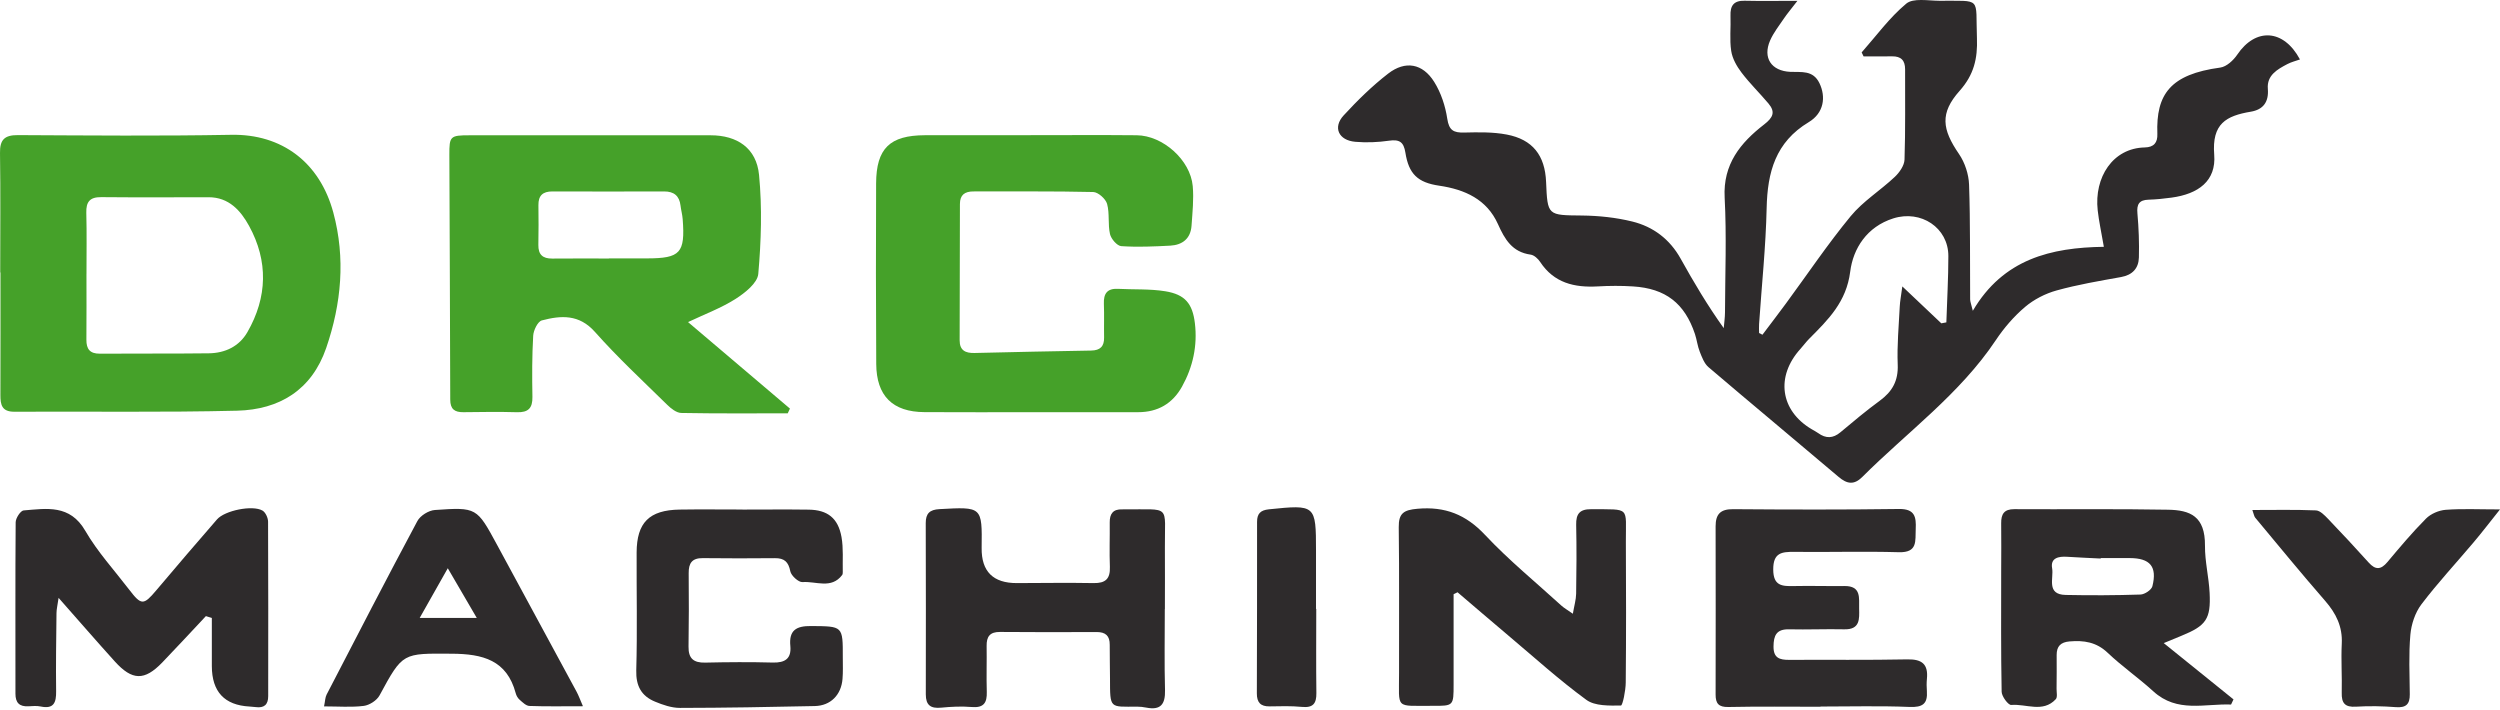 <?xml version="1.0" encoding="UTF-8"?> <svg xmlns="http://www.w3.org/2000/svg" width="500" height="142" viewBox="0 0 500 142" fill="none"><path d="M352.487 66.949C354.05 64.876 355.632 62.814 357.176 60.716C361.471 54.877 365.526 48.834 370.129 43.247C372.602 40.244 376.085 38.09 378.953 35.383C379.888 34.503 380.86 33.119 380.903 31.931C381.106 25.913 380.996 19.889 381.02 13.865C381.026 12.087 380.214 11.238 378.411 11.268C376.51 11.305 374.608 11.274 372.713 11.274C372.584 11.01 372.461 10.745 372.332 10.481C375.261 7.17 377.9 3.515 381.26 0.721C382.645 -0.429 385.58 0.137 387.807 0.155C396.52 0.229 395.074 -0.768 395.388 7.644C395.542 11.693 394.785 14.954 391.93 18.16C387.936 22.64 388.41 25.858 391.801 30.805C392.976 32.522 393.739 34.848 393.813 36.928C394.077 44.564 393.973 52.212 394.028 59.861C394.028 60.322 394.231 60.784 394.564 62.162C400.649 51.794 410.205 49.505 420.77 49.363C420.272 46.441 419.78 44.262 419.54 42.059C418.808 35.469 422.555 29.617 428.96 29.488C430.77 29.451 431.539 28.534 431.471 26.781C431.176 18.825 434.086 14.862 444.055 13.514C445.297 13.348 446.682 12.068 447.451 10.93C451.106 5.515 456.718 5.773 459.992 11.89C459.13 12.197 458.25 12.407 457.481 12.813C455.45 13.871 453.346 15.071 453.567 17.754C453.789 20.437 452.601 21.932 450.165 22.338C445.236 23.169 442.35 24.719 442.842 30.934C443.261 36.195 439.667 38.798 434.302 39.524C432.782 39.733 431.249 39.893 429.723 39.936C427.828 39.992 427.318 40.847 427.484 42.681C427.742 45.604 427.859 48.557 427.779 51.492C427.718 53.646 426.511 55 424.204 55.412C419.884 56.187 415.54 56.92 411.325 58.089C409.073 58.71 406.784 59.885 405.006 61.393C402.772 63.288 400.784 65.602 399.154 68.045C391.955 78.831 381.469 86.394 372.461 95.39C370.806 97.045 369.403 96.811 367.711 95.371C359.059 88.031 350.327 80.788 341.694 73.429C340.845 72.703 340.39 71.441 339.953 70.346C339.504 69.22 339.375 67.971 338.993 66.814C336.932 60.655 333.123 57.689 326.594 57.283C324.25 57.135 321.881 57.147 319.53 57.283C314.86 57.541 310.793 56.587 308.03 52.385C307.611 51.745 306.83 51.025 306.128 50.926C302.436 50.416 300.96 47.874 299.587 44.816C297.36 39.869 292.985 37.894 287.835 37.137C283.54 36.509 281.755 34.798 281.078 30.528C280.74 28.393 279.897 27.839 277.799 28.141C275.589 28.46 273.294 28.553 271.067 28.362C267.713 28.073 266.52 25.476 268.735 23.076C271.485 20.086 274.427 17.2 277.632 14.72C281.072 12.062 284.53 12.69 286.838 16.375C288.198 18.548 289.071 21.2 289.453 23.747C289.804 26.085 290.72 26.559 292.825 26.51C295.668 26.442 298.584 26.381 301.353 26.91C306.547 27.901 308.996 31.088 309.217 36.374C309.506 43.173 309.513 43.032 316.441 43.105C319.782 43.142 323.198 43.505 326.434 44.299C330.637 45.327 333.96 47.831 336.132 51.739C338.741 56.427 341.473 61.042 344.746 65.626C344.833 64.58 344.993 63.534 344.999 62.488C345.023 54.834 345.337 47.16 344.931 39.524C344.574 32.829 348.1 28.553 352.82 24.898C354.61 23.513 355.133 22.406 353.693 20.701C351.927 18.603 349.946 16.683 348.297 14.505C347.343 13.25 346.469 11.705 346.242 10.191C345.891 7.896 346.192 5.509 346.1 3.164C346.02 1.146 346.746 0.1 348.912 0.149C352.13 0.223 355.355 0.168 359.484 0.168C358.185 1.86 357.422 2.752 356.77 3.718C355.804 5.146 354.702 6.543 354.019 8.105C352.512 11.564 354.266 14.191 358.05 14.37C360.253 14.474 362.603 13.97 363.889 16.634C365.218 19.384 364.794 22.603 361.754 24.424C355.096 28.424 353.49 34.442 353.33 41.61C353.158 49.351 352.34 57.08 351.817 64.814C351.773 65.405 351.817 66.002 351.817 66.599C352.044 66.716 352.272 66.839 352.506 66.956L352.487 66.949ZM388.25 64.667C388.589 64.605 388.927 64.537 389.272 64.476C389.413 60.052 389.672 55.633 389.672 51.209C389.672 45.536 384.189 41.924 378.657 43.678C373.372 45.351 370.621 49.708 370.043 54.323C369.28 60.378 365.661 63.916 361.871 67.719C361.225 68.365 360.683 69.121 360.068 69.798C355.096 75.312 356.05 82.117 362.32 85.834C362.757 86.092 363.225 86.326 363.637 86.621C365.169 87.729 366.591 87.711 368.086 86.455C370.67 84.289 373.255 82.124 375.968 80.136C378.473 78.302 379.679 76.142 379.543 72.918C379.389 69.06 379.759 65.183 379.949 61.313C379.999 60.255 380.214 59.202 380.466 57.283C383.457 60.113 385.857 62.384 388.25 64.654V64.667Z" fill="#2E2B2C"></path><path d="M137.614 64.421C144.487 70.255 151.237 75.99 157.988 81.718C157.84 82.032 157.692 82.352 157.545 82.666C150.45 82.666 143.349 82.727 136.254 82.592C135.294 82.574 134.199 81.706 133.436 80.955C128.55 76.162 123.523 71.492 118.988 66.384C115.807 62.803 112.189 63.08 108.367 64.083C107.549 64.298 106.7 66.058 106.638 67.147C106.405 71.215 106.411 75.306 106.485 79.386C106.521 81.62 105.66 82.512 103.414 82.444C99.833 82.34 96.252 82.395 92.67 82.438C90.91 82.457 90.055 81.817 90.049 79.934C90.018 63.615 89.926 47.297 89.871 30.978C89.858 27.237 90.037 27.058 93.919 27.058C109.986 27.046 126.058 27.04 142.124 27.058C147.447 27.058 151.293 29.631 151.81 34.984C152.444 41.531 152.234 48.22 151.656 54.785C151.496 56.6 148.998 58.582 147.115 59.782C144.253 61.603 140.998 62.809 137.614 64.415V64.421ZM121.775 51.696V51.678C124.329 51.678 126.877 51.678 129.43 51.678C136.076 51.666 137.054 50.595 136.537 43.832C136.47 42.922 136.211 42.029 136.107 41.125C135.879 39.168 134.79 38.282 132.827 38.288C125.375 38.307 117.93 38.313 110.478 38.288C108.558 38.282 107.66 39.113 107.684 41.033C107.715 43.679 107.727 46.325 107.672 48.97C107.635 50.915 108.54 51.733 110.453 51.715C114.232 51.678 118.004 51.703 121.782 51.703L121.775 51.696Z" fill="#45A129"></path><path d="M0.044 54.492C0.044 46.529 0.124 38.561 0.001 30.598C-0.042 27.934 0.912 27.011 3.57 27.023C17.797 27.091 32.023 27.226 46.243 26.962C56.384 26.771 63.959 32.481 66.666 42.523C69.121 51.636 68.291 60.719 65.239 69.598C62.34 78.022 55.855 81.929 47.425 82.138C32.583 82.507 17.729 82.261 2.875 82.347C0.352 82.36 0.075 80.938 0.081 79C0.106 70.829 0.094 62.663 0.094 54.492C0.075 54.492 0.057 54.492 0.044 54.492ZM17.292 54.787C17.292 59.168 17.317 63.555 17.28 67.936C17.261 69.813 17.981 70.755 19.987 70.736C27.248 70.681 34.503 70.755 41.764 70.662C45.019 70.619 47.837 69.29 49.48 66.429C53.492 59.445 53.677 52.215 49.806 45.163C48.139 42.13 45.776 39.441 41.721 39.447C34.565 39.459 27.408 39.496 20.252 39.428C17.969 39.404 17.2 40.364 17.261 42.56C17.372 46.634 17.292 50.713 17.298 54.793L17.292 54.787Z" fill="#45A129"></path><path d="M206.156 27.033C213.22 27.033 220.277 26.984 227.341 27.051C232.578 27.101 238.079 32.005 238.547 37.211C238.78 39.826 238.491 42.502 238.307 45.148C238.128 47.708 236.498 48.994 234.061 49.129C230.793 49.302 227.501 49.449 224.246 49.228C223.416 49.172 222.222 47.782 222 46.822C221.551 44.859 221.951 42.693 221.416 40.773C221.133 39.77 219.625 38.423 218.647 38.404C210.666 38.214 202.679 38.312 194.692 38.287C192.938 38.287 191.991 38.983 191.985 40.798C191.972 49.88 191.96 58.968 191.929 68.051C191.923 70.112 193.111 70.641 194.907 70.598C202.685 70.414 210.457 70.241 218.235 70.112C220.038 70.081 220.85 69.281 220.819 67.497C220.776 65.251 220.862 63.005 220.776 60.759C220.696 58.735 221.428 57.658 223.594 57.769C226.757 57.935 229.969 57.75 233.07 58.255C236.996 58.895 238.504 60.71 238.977 64.636C239.519 69.128 238.584 73.41 236.399 77.33C234.522 80.696 231.587 82.45 227.594 82.437C213.361 82.406 199.129 82.486 184.902 82.425C178.503 82.4 175.285 79.157 175.248 72.795C175.18 60.753 175.161 48.705 175.223 36.663C175.26 29.673 177.967 27.07 184.97 27.045C192.034 27.021 199.098 27.045 206.162 27.039L206.156 27.033Z" fill="#45A129"></path><path d="M41.167 123.234C38.257 126.329 35.383 129.455 32.435 132.513C28.891 136.181 26.442 136.132 22.965 132.292C19.347 128.292 15.822 124.219 11.717 119.573C11.508 121.044 11.305 121.844 11.299 122.637C11.243 127.843 11.157 133.049 11.225 138.248C11.256 140.494 10.782 141.854 8.136 141.3C7.348 141.134 6.499 141.214 5.687 141.257C3.884 141.35 3.084 140.556 3.09 138.734C3.103 127.308 3.041 115.875 3.133 104.448C3.14 103.624 4.112 102.141 4.721 102.085C9.336 101.71 13.982 100.849 17.052 106.153C19.489 110.362 22.855 114.035 25.833 117.924C28.27 121.111 28.713 121.074 31.248 118.072C35.266 113.309 39.315 108.583 43.401 103.882C44.957 102.098 50.483 100.965 52.489 102.11C53.104 102.461 53.609 103.568 53.615 104.331C53.677 115.961 53.64 127.597 53.64 139.227C53.64 140.943 52.815 141.645 51.135 141.417C50.729 141.362 50.323 141.325 49.911 141.307C44.898 141.04 42.383 138.349 42.367 133.233C42.355 130.021 42.367 126.809 42.367 123.597C41.973 123.474 41.573 123.345 41.179 123.222L41.167 123.234Z" fill="#2E2B2C"></path><path d="M432.745 128.617C437.803 132.703 442.251 136.291 446.7 139.878C446.54 140.223 446.374 140.561 446.214 140.906C440.947 140.703 435.446 142.622 430.671 138.272C427.724 135.589 424.419 133.294 421.533 130.556C419.275 128.408 416.771 128.039 413.903 128.285C412.137 128.439 411.319 129.251 411.331 131.011C411.356 133.257 411.331 135.503 411.313 137.749C411.307 138.463 411.528 139.441 411.153 139.841C408.581 142.616 405.233 140.733 402.249 140.992C401.658 141.041 400.348 139.293 400.329 138.358C400.175 130.291 400.237 122.224 400.237 114.157C400.237 110.994 400.286 107.825 400.237 104.663C400.212 102.817 400.815 101.82 402.877 101.832C413.122 101.894 423.367 101.752 433.606 101.943C437.993 102.023 441.052 103.198 440.996 109.161C440.972 112.299 441.772 115.443 441.925 118.594C442.184 123.812 441.212 125.147 436.326 127.141C435.409 127.516 434.492 127.898 432.738 128.624L432.745 128.617ZM420.143 111.622C420.143 111.622 420.143 111.684 420.143 111.708C417.909 111.591 415.669 111.505 413.436 111.357C411.7 111.241 410.051 111.591 410.427 113.665C410.777 115.616 409.196 118.908 413.134 118.988C418.124 119.092 423.115 119.074 428.105 118.908C428.942 118.877 430.296 117.978 430.48 117.246C431.465 113.308 430.013 111.628 425.958 111.616C424.019 111.61 422.087 111.616 420.149 111.616L420.143 111.622Z" fill="#2E2B2C"></path><path d="M290.72 118.853C290.72 124.852 290.72 130.852 290.72 136.851C290.72 141.159 290.72 141.189 286.561 141.165C278.875 141.122 279.835 141.995 279.811 134.531C279.78 124.84 279.878 115.149 279.749 105.457C279.712 102.633 280.764 101.993 283.49 101.753C289.01 101.261 293.175 102.897 297.015 106.989C301.753 112.035 307.162 116.459 312.294 121.136C312.805 121.597 313.42 121.942 314.571 122.748C314.847 121.13 315.21 119.936 315.229 118.736C315.303 114.146 315.334 109.555 315.235 104.965C315.186 102.768 315.949 101.821 318.238 101.839C326.182 101.913 325.136 101.218 325.173 108.355C325.222 117.739 325.24 127.129 325.148 136.513C325.136 138.119 324.533 141.103 324.182 141.109C321.85 141.128 318.989 141.226 317.272 139.971C311.845 136.002 306.83 131.455 301.673 127.111C298.27 124.243 294.892 121.339 291.508 118.453C291.243 118.582 290.979 118.711 290.714 118.847L290.72 118.853Z" fill="#2E2B2C"></path><path d="M232.96 121.818C232.96 127.227 232.855 132.635 233.003 138.032C233.076 140.838 232.147 142.093 229.255 141.521C228.658 141.404 228.037 141.33 227.428 141.33C221.896 141.342 222.019 141.816 222.001 135.7C222.001 133.454 221.927 131.214 221.945 128.968C221.964 127.165 221.121 126.402 219.324 126.408C212.881 126.439 206.433 126.445 199.99 126.39C197.966 126.371 197.289 127.337 197.326 129.208C197.375 132.266 197.264 135.33 197.357 138.389C197.424 140.561 196.741 141.607 194.348 141.404C192.323 141.231 190.256 141.336 188.225 141.533C186.133 141.736 185.161 141.041 185.161 138.881C185.185 127.454 185.179 116.034 185.148 104.607C185.148 102.699 185.93 101.936 187.887 101.826C196.44 101.352 196.434 101.309 196.329 109.597C196.272 114.294 198.622 116.635 203.381 116.618C208.494 116.606 213.614 116.526 218.727 116.618C221.096 116.661 222.068 115.763 221.976 113.382C221.859 110.428 221.982 107.468 221.945 104.509C221.921 102.755 222.622 101.795 224.468 101.875C224.573 101.875 224.671 101.869 224.776 101.869C234.344 101.943 232.91 100.78 232.978 109.567C233.009 113.646 232.978 117.726 232.978 121.805H232.96V121.818Z" fill="#2E2B2C"></path><path d="M364.099 141.351C357.958 141.351 351.817 141.271 345.676 141.4C343.719 141.443 343.122 140.693 343.122 138.933C343.141 127.709 343.147 116.479 343.122 105.256C343.122 102.844 344.076 101.816 346.617 101.835C357.668 101.921 368.726 101.952 379.783 101.798C382.971 101.755 383.26 103.367 383.143 105.816C383.032 108.154 383.592 110.554 379.765 110.443C372.812 110.24 365.846 110.455 358.887 110.375C356.333 110.345 354.635 110.548 354.647 113.901C354.659 117.156 356.37 117.267 358.745 117.212C362.123 117.138 365.502 117.249 368.88 117.206C372.301 117.163 371.784 119.618 371.827 121.71C371.876 123.808 372.024 125.937 368.855 125.863C365.175 125.783 361.484 125.949 357.804 125.863C355.287 125.808 354.721 127.094 354.703 129.303C354.684 131.623 355.939 131.98 357.822 131.973C365.705 131.93 373.587 132.035 381.469 131.875C384.417 131.814 385.672 132.853 385.383 135.776C385.303 136.582 385.315 137.413 385.377 138.225C385.555 140.76 384.521 141.499 381.912 141.388C375.987 141.142 370.043 141.308 364.105 141.308V141.351H364.099Z" fill="#2E2B2C"></path><path d="M148.524 101.916C152.923 101.916 157.323 101.867 161.722 101.929C165.501 101.978 167.623 103.615 168.3 107.405C168.706 109.682 168.497 112.069 168.553 114.414C168.553 114.611 168.54 114.857 168.43 115.005C166.257 117.878 163.162 116.204 160.504 116.42C159.716 116.481 158.234 115.14 158.061 114.254C157.686 112.359 156.855 111.62 155.003 111.633C150.191 111.669 145.385 111.694 140.574 111.626C138.401 111.596 137.718 112.636 137.737 114.629C137.78 119.527 137.786 124.425 137.706 129.317C137.669 131.698 138.715 132.578 141.047 132.523C145.545 132.418 150.056 132.388 154.554 132.511C157.021 132.578 158.307 131.717 158.067 129.194C157.766 126.056 159.243 125.176 162.227 125.207C168.577 125.268 168.577 125.139 168.559 131.502C168.559 132.929 168.62 134.363 168.503 135.784C168.251 138.978 166.128 141.138 162.978 141.211C153.982 141.408 144.979 141.568 135.977 141.581C134.309 141.581 132.568 140.978 130.999 140.325C128.285 139.205 127.166 137.193 127.252 134.067C127.473 126.216 127.295 118.358 127.326 110.5C127.35 104.513 129.842 102.015 135.928 101.916C140.124 101.849 144.321 101.904 148.511 101.904V101.916H148.524Z" fill="#2E2B2C"></path><path d="M116.576 141.246C112.582 141.246 109.229 141.314 105.881 141.191C105.211 141.166 104.515 140.465 103.937 139.96C103.568 139.64 103.272 139.135 103.149 138.662C101.371 131.998 96.534 130.779 90.363 130.742C80.524 130.687 80.579 130.441 75.909 139.08C75.367 140.083 73.903 141.031 72.758 141.178C70.26 141.492 67.694 141.277 64.808 141.277C65.036 140.194 65.03 139.486 65.319 138.926C71.324 127.327 77.318 115.716 83.483 104.197C84.062 103.12 85.742 102.08 86.978 102C95.353 101.422 95.359 101.502 99.408 108.96C104.712 118.743 110.016 128.521 115.302 138.317C115.721 139.086 116.016 139.923 116.588 141.246H116.576ZM83.939 123.586H95.353C93.366 120.177 91.704 117.328 89.557 113.648C87.501 117.285 85.895 120.128 83.939 123.586Z" fill="#2E2B2C"></path><path d="M450.472 101.999C454.915 101.999 459.056 101.906 463.185 102.079C464.022 102.115 464.926 103.057 465.609 103.771C468.366 106.644 471.079 109.561 473.744 112.521C475.091 114.016 476.174 113.973 477.473 112.422C479.965 109.45 482.469 106.472 485.201 103.721C486.161 102.755 487.773 102.066 489.139 101.962C492.444 101.709 495.773 101.882 500 101.882C497.871 104.552 496.351 106.54 494.739 108.447C491.25 112.588 487.552 116.557 484.284 120.865C483.029 122.52 482.26 124.846 482.075 126.938C481.725 130.888 481.921 134.888 481.958 138.869C481.977 140.826 481.22 141.589 479.171 141.429C476.525 141.226 473.842 141.17 471.196 141.337C468.975 141.478 468.292 140.617 468.347 138.537C468.427 135.276 468.193 132.002 468.353 128.741C468.526 125.326 467.221 122.692 465.031 120.175C460.274 114.711 455.684 109.106 451.044 103.537C450.817 103.26 450.773 102.829 450.466 101.986L450.472 101.999Z" fill="#2E2B2C"></path><path d="M263.252 121.782C263.252 127.4 263.202 133.018 263.276 138.63C263.301 140.728 262.593 141.596 260.378 141.38C258.243 141.171 256.083 141.239 253.929 141.276C252.102 141.307 251.364 140.476 251.37 138.679C251.407 127.24 251.419 115.801 251.413 104.368C251.413 102.744 252.083 102.042 253.763 101.864C263.122 100.904 263.196 100.935 263.202 110.14C263.202 114.023 263.202 117.899 263.202 121.782H263.246H263.252Z" fill="#2E2B2C"></path></svg> 